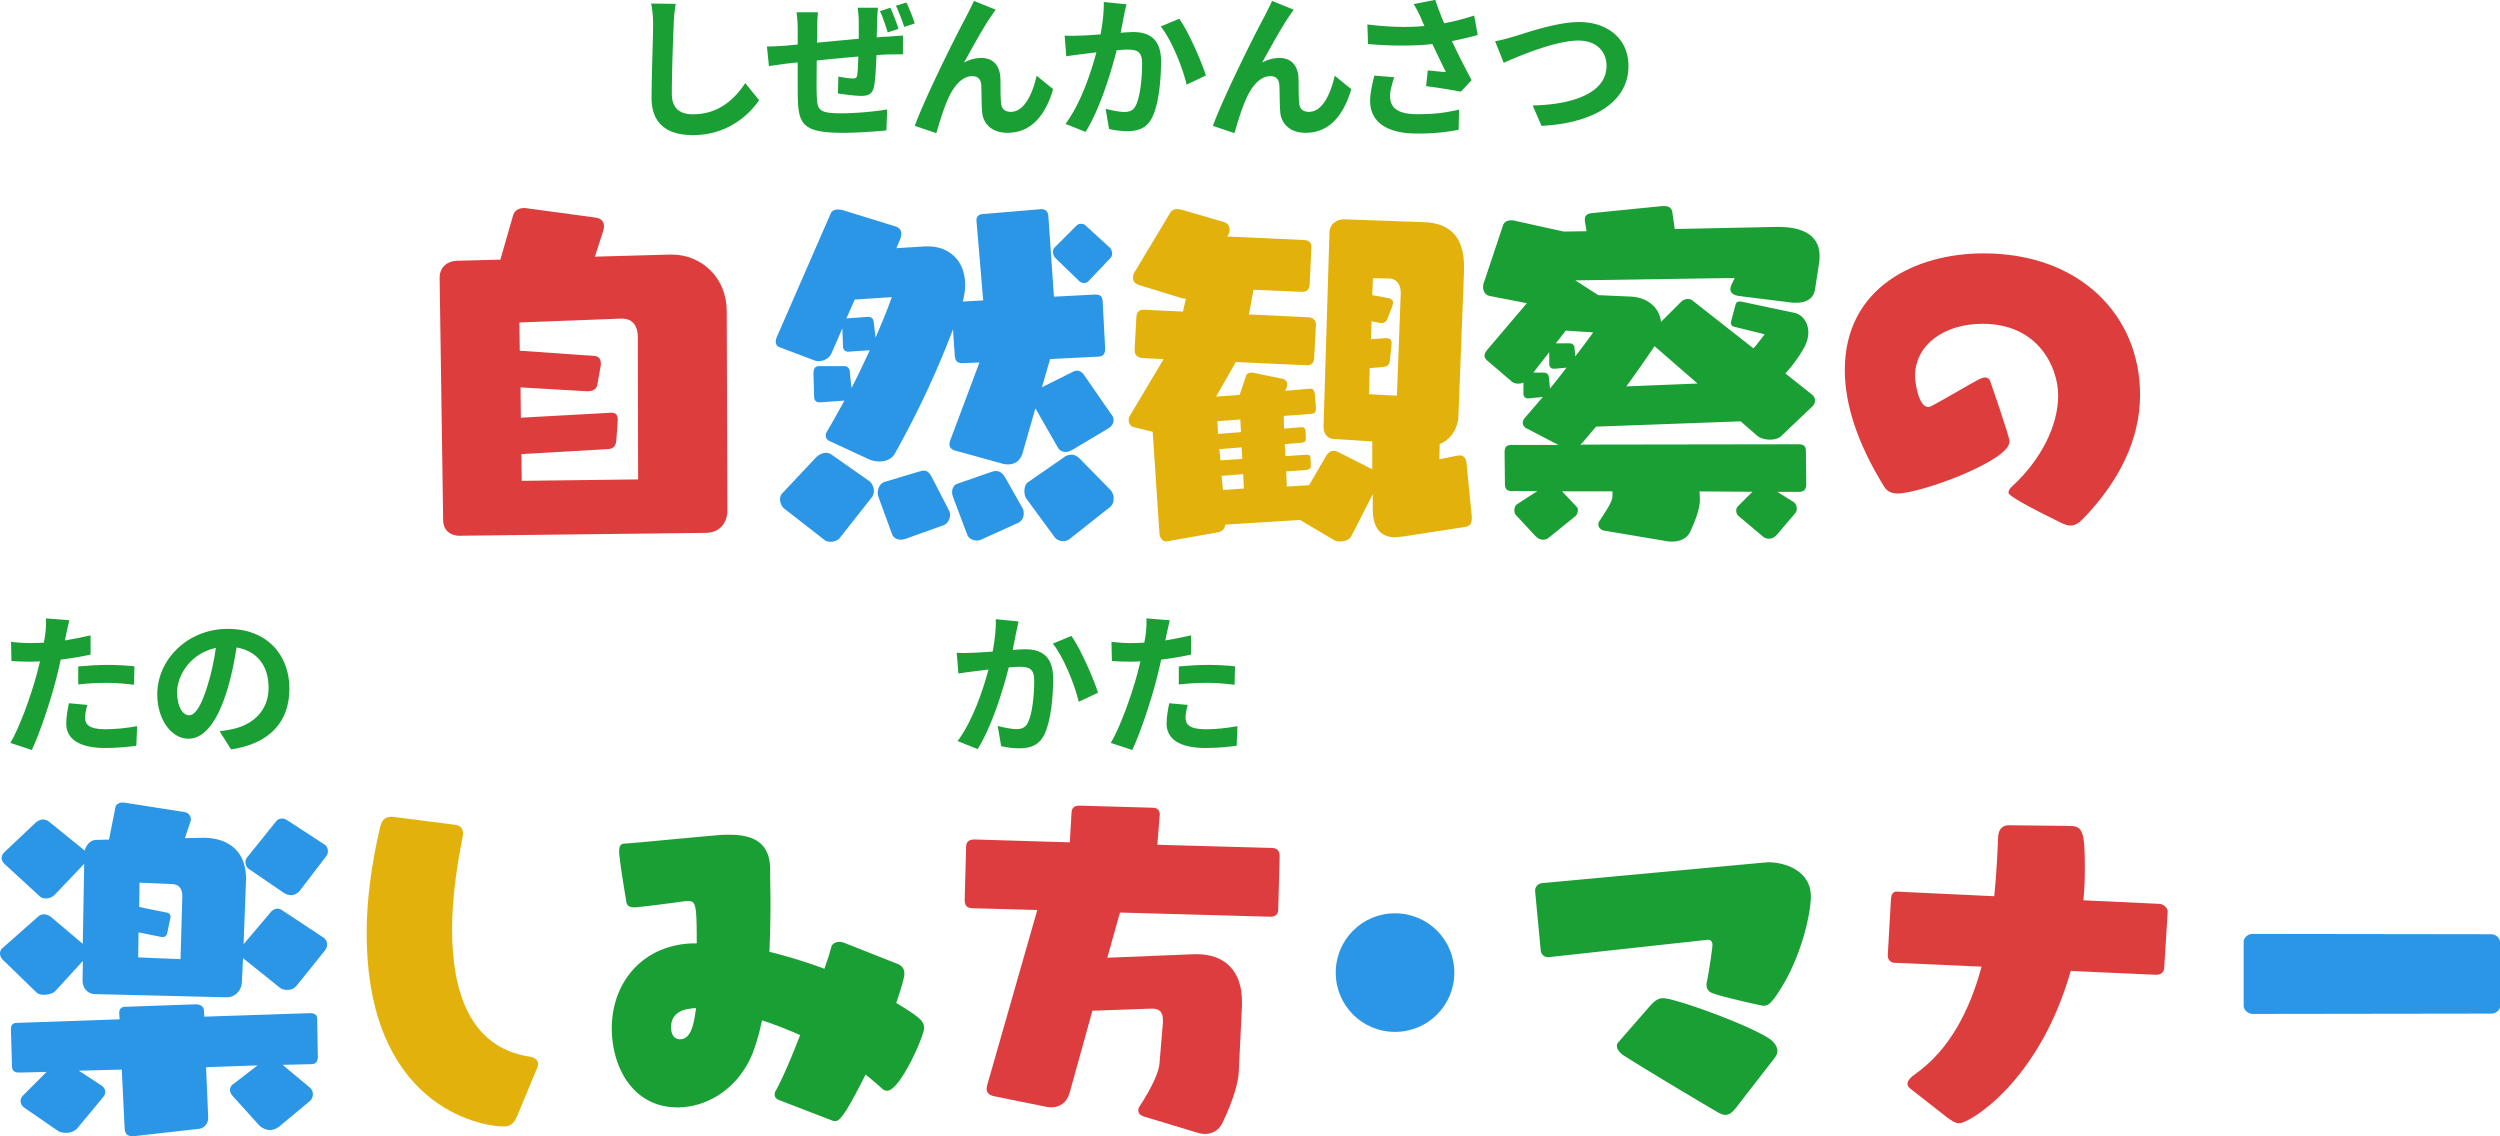 <svg id="_レイヤー_2" data-name="レイヤー 2" xmlns="http://www.w3.org/2000/svg" viewBox="0 0 226.84 103.1"><defs><style>.cls-1{fill:#e2b10c}.cls-1,.cls-2,.cls-5,.cls-6{stroke-width:0}.cls-2{fill:#1a9f34}.cls-5{fill:#2b96e5}.cls-7{isolation:isolate}.cls-6{fill:#dd3d3d}</style></defs><g id="_レイヤー_1-2" data-name="レイヤー 1"><g id="_グループ_169" data-name="グループ 169"><g id="_しぜんかんさつ" data-name="しぜんかんさつ" class="cls-7"><g class="cls-7"><path class="cls-2" d="M61.31.35c-.1.59-.17 1.29-.18 1.85-.07 1.48-.17 4.59-.17 6.32 0 1.4.84 1.85 1.91 1.85 2.3 0 3.75-1.32 4.75-2.83l1.26 1.55c-.9 1.32-2.86 3.17-6.02 3.17-2.27 0-3.74-1-3.74-3.36 0-1.86.14-5.5.14-6.7 0-.66-.06-1.33-.18-1.88l2.24.03zM79.67.7c-.04.21-.07.83-.08 1.19-.01.55-.03 1.04-.04 1.5.38-.03.73-.06 1.05-.07.38-.03.92-.06 1.33-.1v1.71c-.24-.01-.97.01-1.34.01-.29.01-.66.03-1.06.06-.04 1.06-.1 2.2-.21 2.79-.14.73-.49.91-1.2.91-.49 0-1.6-.14-2.09-.22l.04-1.53c.43.08 1 .17 1.28.17s.39-.04.43-.31c.06-.39.08-1.01.1-1.68-1.22.1-2.58.24-3.77.36-.01 1.26-.03 2.54 0 3.12.04 1.37.15 1.67 2.24 1.67 1.36 0 3.11-.17 4.15-.35l-.07 1.9c-.94.1-2.63.22-3.95.22-3.6 0-4.03-.76-4.09-3.17-.01-.59-.01-1.93-.01-3.22l-.94.1c-.43.06-1.3.18-1.67.24l-.18-1.78c.39 0 1.04-.03 1.74-.08l1.05-.1v-1.4c0-.57-.04-1.05-.11-1.53h1.96c-.06.45-.08.84-.08 1.43 0 .32 0 .79-.01 1.33 1.18-.11 2.52-.24 3.78-.35V1.97c0-.36-.06-1.01-.1-1.27h1.88zm.88 2.24c-.2-.6-.43-1.37-.71-1.93l.95-.31c.25.56.57 1.37.73 1.92l-.97.32zM82.24.22c.27.55.59 1.37.76 1.91l-.95.31c-.21-.6-.48-1.36-.76-1.92l.95-.29zm7.65 1.31c-.69 1-1.74 2.93-2.42 4.15a3.2 3.2 0 011.58-.42c1.04 0 1.67.67 1.72 1.82.03.62-.01 1.74.07 2.31.04.55.42.76.88.76 1.19 0 1.95-1.55 2.34-3.28l1.5 1.22c-.71 2.4-2 3.96-4.15 3.96-1.51 0-2.24-.92-2.3-1.93-.06-.74-.04-1.88-.08-2.44-.04-.49-.31-.77-.81-.77-.95 0-1.72.95-2.21 2.09-.38.81-.84 2.35-1.05 3.08L83 11.42c1.02-2.77 3.95-8.6 4.68-9.92.18-.38.43-.83.69-1.42l1.98.8c-.14.17-.29.42-.45.64zM102.21.39c-.08.36-.18.8-.25 1.15-.07.42-.18.92-.28 1.43.46-.03.88-.06 1.16-.06 1.47 0 2.51.66 2.51 2.65 0 1.64-.2 3.85-.79 5.06-.46.97-1.23 1.28-2.28 1.28-.53 0-1.19-.08-1.65-.2l-.31-1.83c.53.15 1.33.29 1.7.29.46 0 .83-.14 1.04-.6.39-.77.57-2.42.57-3.8 0-1.11-.48-1.26-1.36-1.26-.22 0-.56.03-.95.06-.53 2.1-1.54 5.36-2.82 7.41l-1.82-.73c1.36-1.82 2.3-4.59 2.8-6.49-.49.06-.92.11-1.19.15-.39.04-1.11.14-1.54.21l-.15-1.88c.5.04.97.01 1.47 0 .43-.01 1.09-.06 1.79-.11.2-1.06.31-2.07.29-2.94l2.06.21zm4.79 1.3c.84 1.19 2 3.84 2.42 5.16l-1.75.83c-.36-1.54-1.36-4.05-2.35-5.28l1.68-.7zm9.94-.16c-.69 1-1.74 2.93-2.42 4.15a3.2 3.2 0 011.58-.42c1.04 0 1.67.67 1.72 1.82.03.62-.01 1.74.07 2.31.04.55.42.76.88.76 1.19 0 1.95-1.55 2.34-3.28l1.5 1.22c-.71 2.4-2 3.96-4.15 3.96-1.51 0-2.24-.92-2.3-1.93-.06-.74-.04-1.88-.08-2.44-.04-.49-.31-.77-.81-.77-.95 0-1.72.95-2.21 2.09-.38.81-.84 2.35-1.05 3.08l-1.96-.66c1.02-2.77 3.95-8.6 4.68-9.92.18-.38.43-.83.69-1.42l1.97.8c-.14.17-.29.42-.45.64zm17.15 1.64c-.7.2-1.51.39-2.35.56a73.38 73.38 0 001.79 3.54l-.98 1.05c-.76-.15-2.13-.38-3.15-.5l.15-1.43c.46.04 1.22.13 1.64.15-.34-.7-.81-1.67-1.22-2.54-1.7.18-3.64.18-5.84 0l-.06-1.78c1.99.25 3.71.28 5.18.14a7.39 7.39 0 01-.29-.66c-.25-.56-.39-.84-.69-1.33l1.96-.38c.24.73.5 1.39.81 2.12.97-.18 1.83-.41 2.72-.7l.32 1.75zm-7.58 3.85c-.17.45-.38 1.25-.38 1.65 0 1.01.52 1.69 2.48 1.69s2.76-.2 3.78-.41l-.04 1.83c-.77.14-1.93.34-3.74.34-2.79 0-4.29-1.05-4.29-2.98 0-.62.17-1.48.39-2.28l1.79.15zm10.84-3.7C138.43 3 141.24 2 143.28 2c2.51 0 4.48 1.44 4.48 4.01 0 3.14-3 5.16-7.89 5.41l-.8-1.85c3.75-.08 6.7-1.18 6.7-3.59 0-1.3-.9-2.3-2.56-2.3-2.04 0-5.32 1.37-6.77 2.02l-.78-1.96c.5-.08 1.19-.27 1.69-.42z"/></g></g><g id="_かた" data-name="かた" class="cls-7"><g class="cls-7"><path class="cls-2" d="M92.42 56.39c-.08.36-.18.8-.25 1.15-.07.42-.18.92-.28 1.43.46-.03.88-.06 1.16-.06 1.47 0 2.51.66 2.51 2.65 0 1.64-.2 3.85-.79 5.06-.46.97-1.23 1.28-2.28 1.28-.53 0-1.19-.08-1.65-.2l-.31-1.83c.53.15 1.33.29 1.7.29.46 0 .83-.14 1.04-.6.39-.77.57-2.42.57-3.8 0-1.11-.48-1.26-1.36-1.26-.22 0-.56.03-.95.06-.53 2.1-1.54 5.36-2.82 7.41l-1.82-.73c1.36-1.82 2.3-4.59 2.8-6.49-.49.06-.92.11-1.19.15-.39.04-1.11.14-1.54.21l-.15-1.88c.5.04.97.01 1.47 0 .43-.01 1.09-.06 1.79-.11.2-1.06.31-2.07.29-2.94l2.06.21zm4.79 1.3c.84 1.19 2 3.84 2.42 5.16l-1.75.83c-.36-1.54-1.36-4.05-2.35-5.28l1.68-.7zm10.84 1.71c-.83.18-1.76.34-2.69.45-.13.6-.27 1.22-.42 1.78-.5 1.95-1.44 4.79-2.2 6.42l-1.95-.64c.83-1.39 1.88-4.3 2.4-6.25.1-.36.2-.76.29-1.15-.32.01-.63.03-.91.03-.67 0-1.19-.03-1.68-.06l-.04-1.74c.71.08 1.18.11 1.75.11.41 0 .81-.01 1.23-.04.06-.31.1-.58.13-.8.07-.52.08-1.08.06-1.4l2.12.17c-.1.38-.22.99-.29 1.3l-.11.53c.78-.13 1.57-.28 2.33-.46v1.75zm-.28 4.56c-.11.39-.2.85-.2 1.16 0 .6.35 1.05 1.83 1.05.92 0 1.89-.1 2.88-.28l-.07 1.78c-.79.1-1.72.2-2.83.2-2.34 0-3.53-.81-3.53-2.21 0-.63.13-1.3.24-1.85l1.67.15zm-.81-3.49c.77-.07 1.77-.14 2.66-.14.78 0 1.62.04 2.44.13l-.04 1.67c-.69-.08-1.54-.17-2.38-.17-.97 0-1.81.04-2.68.15v-1.64z"/></g></g><g id="_たの" data-name="たの" class="cls-7"><g class="cls-7"><path class="cls-2" d="M8.2 59.4c-.83.18-1.77.34-2.69.45-.13.6-.27 1.22-.42 1.78-.5 1.95-1.44 4.79-2.2 6.42l-1.95-.64c.83-1.39 1.88-4.3 2.4-6.25.1-.36.2-.76.29-1.15-.32.01-.63.03-.91.03-.67 0-1.19-.03-1.68-.06L1 58.24c.71.08 1.18.11 1.75.11.41 0 .81-.01 1.23-.04.06-.31.1-.58.13-.8.07-.52.08-1.08.06-1.4l2.12.17c-.1.38-.22.99-.29 1.3l-.11.53c.78-.13 1.57-.28 2.33-.46v1.75zm-.28 4.56c-.11.39-.2.85-.2 1.16 0 .6.35 1.05 1.83 1.05.92 0 1.89-.1 2.89-.28l-.07 1.78c-.78.1-1.72.2-2.83.2-2.34 0-3.53-.81-3.53-2.21 0-.63.13-1.3.24-1.85l1.67.15zm-.82-3.49c.77-.07 1.76-.14 2.66-.14.79 0 1.62.04 2.44.13l-.04 1.67c-.69-.08-1.54-.17-2.38-.17-.97 0-1.81.04-2.68.15v-1.64zm12.83 5.88c.53-.07.92-.14 1.29-.22 1.78-.42 3.15-1.69 3.15-3.71s-1.04-3.35-2.9-3.67c-.2 1.18-.43 2.47-.83 3.77-.83 2.8-2.03 4.51-3.54 4.51s-2.83-1.69-2.83-4.03c0-3.19 2.79-5.94 6.39-5.94s5.6 2.39 5.6 5.42-1.79 4.99-5.29 5.52l-1.04-1.64zm-1.08-4.2c.32-1.02.57-2.21.74-3.36-2.3.48-3.52 2.49-3.52 4.02 0 1.4.56 2.09 1.08 2.09.57 0 1.13-.87 1.7-2.75z"/></g></g><g id="_自然観察の_楽しみ方_マナー" data-name="自然観察の 楽しみ方 マナー" class="cls-7"><g class="cls-7"><path class="cls-6" d="M41.75 48.62c-.93 0-1.54-.54-1.54-1.44l-.32-21.98c0-.86.58-1.5 1.57-1.54l3.94-.1 1.18-4.1c.13-.38.54-.58.93-.58h.16l6.34.86c.58.06.8.42.8.8 0 .13-.03.22-.06.35l-.77 2.4 6.78-.19h.19c2.75 0 4.99 2.14 4.99 5.12L66 46.3c0 1.31-.86 2.05-1.95 2.05l-22.3.26zm16.13-17.95c0-.96-.35-1.76-1.47-1.76h-.06l-9.22.35.03 2.56 6.78.48c.45.03.58.35.58.7v.1l-.32 1.79c-.06.42-.38.61-.86.61h-.13l-5.98-.35.03 2.75 8.19-.45h.06c.38 0 .54.22.54.61v.13l-.13 1.76c-.03.38-.16.77-.74.8l-7.87.45.03 2.43 10.56-.13-.03-12.83z"/></g><g class="cls-7"><path class="cls-5" d="M97.21 40.85c-.16.1-.35.16-.51.16-.32 0-.58-.16-.7-.38l-2.05-3.58-1.15 4c-.19.74-.7 1.09-1.34 1.09-.19 0-.38-.03-.61-.1l-4.16-1.15c-.29-.06-.54-.26-.54-.58 0-.1.03-.19.06-.32l2.66-7.1-1.47.06h-.1c-.48 0-.64-.26-.67-.7l-.16-2.37c-1.31 3.49-3.1 7.39-5.28 11.29-.26.45-.77.7-1.38.7-.35 0-.67-.06-1.02-.22l-3.52-1.63c-.26-.13-.35-.32-.35-.51 0-.13.06-.26.13-.38.54-.9 1.06-1.86 1.57-2.78l-2.21.16h-.06c-.29 0-.48-.19-.48-.48l-.06-2.14c0-.42.13-.67.54-.67h2.24c.22 0 .48.1.51.48l.16 1.5c.61-1.15 1.15-2.34 1.66-3.42l-1.92.13h-.06c-.26 0-.45-.19-.45-.48l-.06-1.63-.99 2.27c-.16.38-.64.7-1.15.7-.16 0-.32-.03-.48-.1l-3.04-1.15c-.29-.1-.38-.29-.38-.51 0-.19.06-.38.16-.58l4.83-11.07c.13-.26.35-.35.64-.35.13 0 .29.03.45.06l4.77 1.47c.38.13.54.35.54.67 0 .19-.06.42-.16.64l-.29.67 2.59-.16h.29c1.92 0 3.36 1.31 3.36 3.46 0 .48-.06.99-.22 1.54l1.86-.1-.61-7.23v-.06c0-.32.22-.51.51-.54l5.34-.45h.06c.35 0 .58.22.61.61l.51 7.33 3.65-.19h.13c.42 0 .61.16.64.61l.22 4.19v.13c0 .45-.16.67-.61.7l-4.38.22-.74 2.56 2.82-1.41c.13-.06.26-.1.35-.1.26 0 .48.16.64.38l2.53 3.65c.13.16.16.32.16.48 0 .29-.19.54-.42.7l-3.39 2.02zm-20.99 7.93c-.19.26-.54.38-.86.38-.22 0-.42-.06-.54-.16l-3.62-2.82c-.26-.19-.42-.54-.42-.86 0-.22.06-.42.22-.58l2.98-3.17c.29-.32.67-.48.96-.48.19 0 .38.06.51.16l3.42 2.4c.26.19.42.54.42.9a.9.9 0 01-.19.58l-2.88 3.65zm3.23-18.17c.61-1.38 1.09-2.59 1.47-3.65l-3.36.22-.77 1.73s.1-.03.16-.03l1.82-.13c.22 0 .48.1.51.48l.16 1.38zm2.65 18.3c-.13.03-.22.06-.35.06-.35 0-.67-.16-.8-.48l-1.25-3.42c-.03-.1-.06-.22-.06-.35 0-.42.22-.86.61-.99l3.1-.93c.16-.03.32-.1.45-.1.26 0 .51.13.74.58l1.57 3.04c.06.13.1.26.1.38 0 .38-.22.83-.61.96l-3.49 1.25zm6.88.07c-.13.06-.26.06-.38.06-.35 0-.7-.19-.83-.51l-1.28-3.39c-.06-.16-.1-.32-.1-.48 0-.32.13-.64.48-.77l3.14-1.09c.13-.03.26-.06.35-.06.32 0 .61.16.86.61l1.54 2.72c.1.16.13.32.13.51 0 .35-.16.7-.51.86l-3.39 1.54zm8.07-.07c-.16.13-.38.19-.58.19-.29 0-.61-.13-.77-.35l-2.56-3.49c-.13-.16-.19-.45-.19-.7 0-.32.1-.64.32-.8l3.23-2.24c.19-.16.45-.26.7-.26s.51.1.77.35l2.82 2.88c.16.19.26.45.26.74s-.1.58-.32.77l-3.68 2.91zm1.76-23.45c-.13.16-.29.22-.45.22s-.32-.06-.45-.19l-2.18-2.11a.81.81 0 01-.19-.51c0-.16.03-.29.16-.42l1.98-1.98c.13-.13.26-.16.42-.16.13 0 .29.03.38.13l2.21 2.02c.13.13.22.35.22.54 0 .16-.03.29-.16.42l-1.95 2.05z"/></g><g class="cls-7"><path class="cls-1" d="M127.16 48.69c-.19.03-.38.06-.58.06-1.02 0-2.02-.54-2.02-2.53v-1.38l-1.95 3.81c-.16.32-.58.48-.99.48-.22 0-.42-.03-.58-.13l-2.98-1.76-.1-.06-6.78.42c-.03.38-.29.64-.67.7l-4.51.8c-.06 0-.1.03-.16.03-.38 0-.61-.32-.64-.77l-.61-9.18-1.7-.42c-.32-.06-.48-.35-.48-.64 0-.13.03-.26.1-.38l3.07-5.15-1.89-.1c-.51-.03-.74-.32-.74-.7v-.1l.16-2.94c.03-.48.29-.64.64-.64h.13l3.46.16.26-1.18c-.13 0-.29 0-.45-.06l-3.74-1.15c-.42-.13-.61-.35-.61-.67 0-.16.03-.35.16-.54l3.17-5.28c.13-.26.35-.42.67-.42.13 0 .26.03.42.06l3.84 1.12c.35.1.51.38.51.7 0 .16-.03.32-.13.45l-.1.16 7.01.32c.38.03.64.19.64.61v.06l-.16 3.39c-.03.42-.26.64-.64.64h-.1l-4.35-.19-.42 2.24 5.44.26c.38.03.64.26.64.67v.06l-.16 2.98c-.03.42-.22.64-.64.64h-.1l-6.37-.29-1.79 3.14 2.14-.16.58-1.73c.06-.22.29-.29.48-.29.1 0 .19 0 .26.03l2.62.54c.22.06.38.26.38.51 0 .06 0 .13-.03.19l-.16.38 2.21-.19h.06c.29 0 .38.19.42.45l.1 1.28v.1c0 .26-.1.42-.42.45l-2.5.19.03 1.15 1.57-.13h.06c.19 0 .32.13.32.35l.03.64c0 .29-.1.38-.38.42l-1.54.13.06 1.09 1.86-.13h.1c.19 0 .32.06.32.32l.03.64c0 .29-.13.38-.38.42l-1.86.13.06 1.38 2.02-.13 1.57-2.69c.13-.22.35-.42.64-.42.16 0 .32.03.48.13l3.04 1.54v-2.53l-3.49-.22c-.51-.03-.93-.38-.93-1.09v-.06l.54-17.63c.03-.7.61-1.15 1.31-1.15h.06l7.26.26c2.37.1 3.58 1.41 3.58 4.03v.32l-.51 13.25c-.03 1.06-.67 2.14-1.7 2.53l-.03 1.38 1.6-.32c.1 0 .16-.03.22-.03.38 0 .58.22.64.67l.48 4.86v.22c0 .42-.16.67-.58.74l-5.86.9zm-14.62-10.63l-2.08.16.06 1.15 2.08-.16-.06-1.15zm.12 2.53l-2.02.16.1 1.02 1.98-.13-.06-1.06zm.13 2.43l-1.95.16.13 1.28 1.89-.13-.06-1.31zm14.3-16.51v-.06c0-.58-.38-1.18-1.02-1.18l-1.5-.03-.06 1.54 1.44.26c.32.06.45.22.45.45 0 .06-.03.16-.06.26l-.45 1.18c-.13.29-.32.38-.51.38-.1 0-.16 0-.26-.03l-.67-.13-.06 1.63 1.34-.1h.06c.32 0 .48.16.48.48v.06l-.16 1.5c-.03.45-.32.54-.61.58l-1.22.1-.06 2.37 2.53.13.35-9.38z"/></g><g class="cls-7"><path class="cls-2" d="M161.21 48.53c-.22.26-.48.35-.7.35-.19 0-.38-.06-.54-.19l-2.21-1.86c-.16-.13-.22-.32-.22-.48s.03-.29.16-.42l1.31-1.31-4.8-.03.03.61v.13c0 .7-.26 1.57-.86 2.88-.29.67-.99.93-1.66.93-.16 0-.32 0-.45-.03l-5.7-.96c-.26-.03-.54-.26-.54-.54 0-.13.03-.26.13-.38.83-1.28 1.15-1.76 1.15-2.27v-.38h-4.58l1.31 1.38c.1.1.13.22.13.35 0 .22-.1.45-.29.58l-2.34 1.89a.77.77 0 01-.51.19c-.26 0-.48-.1-.7-.32l-1.76-1.89c-.13-.13-.16-.29-.16-.48 0-.22.1-.45.26-.54l1.82-1.18h-2.3c-.45 0-.64-.19-.64-.64l-.03-2.88c0-.51.19-.67.67-.67h4.22l-.13-.06-2.82-1.47c-.19-.13-.29-.29-.29-.48 0-.16.1-.35.19-.45l1.63-1.89-1.28.13h-.06c-.26 0-.42-.19-.42-.42v-1.02c-.16.06-.32.1-.48.1-.22 0-.45-.06-.61-.22l-2.18-1.86c-.19-.16-.26-.32-.26-.45 0-.19.1-.35.22-.51l3.62-4.26-3.3-.64c-.42-.06-.67-.38-.67-.83 0-.16.03-.32.1-.48l1.7-5.09c.1-.32.38-.48.74-.48.1 0 .19 0 .29.03l4.48.99 2.08-.03-.16-.93v-.13c0-.35.22-.54.61-.58l6.4-.64h.19c.42 0 .67.16.74.54l.22 1.54 9.18-.19h.22c2.5 0 3.74.96 3.74 2.62 0 .19 0 .38-.03.58l-.38 2.46c-.13.83-.77 1.22-1.73 1.22-.16 0-.32 0-.51-.03l-4.64-.58c-.42-.06-.8-.22-.8-.61 0-.13.03-.26.1-.42l.29-.61-14.46.22 2.08 1.34 2.94.13c1.47.06 2.62.96 2.75 2.3l1.82-1.82c.16-.16.38-.26.61-.26.16 0 .29.03.42.13l5.54 4.35c.48-.54.86-1.09 1.02-1.28l-2.72-.67c-.26-.06-.35-.19-.35-.38 0-.03.03-.1.03-.16l.38-1.41c.06-.22.13-.35.38-.35h.13l4.83 1.02c.77.16 1.28.9 1.28 1.79 0 .45-.13.93-.42 1.44-.42.74-.99 1.54-1.66 2.27l2.37 1.89c.22.16.32.38.32.58s-.1.38-.26.54l-2.75 2.62c-.29.29-.67.38-1.09.38-.45 0-.9-.13-1.18-.38l-1.47-1.28-13.12.48-1.22 1.44-.22.19 19.81-.03c.48 0 .67.19.67.61l.03 3.04c0 .42-.19.67-.64.67h-1.98l1.44.9c.22.13.32.38.32.61 0 .16-.03.32-.16.45l-1.66 1.95zm-20.16-15.07h-.06c-.26 0-.42-.19-.42-.42v-1.09l-1.44 1.86h.93c.22 0 .45.1.48.42l.1 1.02c.54-.64 1.02-1.28 1.5-1.89l-1.09.1zm1.02-3.46l-.9 1.15h1.22c.22 0 .45.1.48.42l.06.77c.67-.86 1.22-1.6 1.63-2.18l-2.5-.16zm8.06 1.41l-.29.42c-.61.9-1.41 2.05-2.27 3.23l6.46-.26-3.9-3.39z"/></g><g class="cls-7"><path class="cls-6" d="M182.33 40.08c0 1.73-8.06 4.7-10.18 4.7-.48 0-.93-.19-1.18-.61-2.5-4.03-3.58-7.58-3.58-10.59 0-7.52 6.46-10.59 12.58-10.59 8.8 0 14.21 5.66 14.21 12.83 0 4-1.86 7.87-5.25 11.33-.38.38-.74.54-1.09.54-.22 0-.48-.1-.7-.19q-4.9-2.4-4.9-2.78c0-.19.1-.38.32-.58 2.62-2.4 4.19-5.5 4.19-8.26 0-2.46-1.73-6.5-6.85-6.5-3.52 0-6.14 1.92-6.14 4.77 0 .19.22 2.78 1.22 2.78.06 0 .16-.03.22-.06 1.12-.58 3.46-1.98 4.32-2.43.26-.13.45-.19.61-.19.22 0 .38.13.45.32 0 0 1.76 5.06 1.76 5.5z"/></g><g class="cls-7"><path class="cls-5" d="M26.85 89.5c-.19.22-.48.32-.77.32-.26 0-.51-.06-.67-.19l-3.36-2.69-.1 2.11c-.03.9-.67 1.44-1.38 1.44h-.06l-11.9-.29c-.61 0-1.12-.51-1.12-1.25l.03-1.76-2.46 2.69c-.22.26-.67.38-1.06.38-.29 0-.51-.06-.67-.19L.26 87.09a.859.859 0 01-.26-.58c0-.16.06-.35.22-.48l3.26-2.88a.83.83 0 01.51-.19c.22 0 .45.1.61.22l2.91 2.46.13-7.26-.03.03-2.56 2.69c-.29.32-.61.42-.86.42s-.45-.06-.58-.19l-3.2-2.94c-.16-.16-.26-.35-.26-.54s.1-.38.26-.54l2.82-2.66c.22-.19.45-.29.67-.29a.9.9 0 01.58.22l3.04 2.46c.06.06.13.1.16.16.13-.48.48-.99 1.06-.99l1.15-.03.58-2.91c.06-.35.42-.45.67-.45h.1l5.47.86c.42.06.61.38.61.67 0 .06 0 .1-.03.16l-.51 1.54 1.57-.03h.1c2.11 0 3.87 1.06 3.87 3.71v.19l-.22 5.76 2.46-2.91c.16-.19.38-.32.64-.32.13 0 .26.06.38.13l3.78 2.5c.22.16.32.38.32.61 0 .19-.06.38-.19.54l-2.62 3.26zm-1.6 12.77c-.22.16-.48.26-.74.26-.38 0-.77-.19-.99-.42l-2.43-2.69a.844.844 0 01-.22-.54c0-.19.1-.38.29-.51l2.21-1.7-4.67.16.19 4.54v.06c0 .54-.38.93-.8.99l-5.92.67h-.16c-.54 0-.67-.29-.7-.7l-.26-5.34-3.9.1 2.05 1.34c.22.16.35.35.35.58 0 .16-.06.32-.19.48l-2.34 2.82c-.26.29-.64.42-1.02.42-.29 0-.61-.06-.8-.22l-2.98-2.05c-.26-.19-.35-.38-.35-.61 0-.16.06-.35.22-.51l2.14-2.14-2.4.06h-.1c-.51 0-.64-.26-.64-.61l-.1-3.26c0-.51.19-.64.64-.64l9.22-.32-.03-.54v-.06c0-.38.22-.54.61-.54l6.34-.22c.42 0 .74.22.74.58l.03.54 9.6-.32c.42 0 .64.16.64.54l.06 3.42c0 .42-.19.67-.58.67l-2.62.06 2.46 2.05c.22.19.29.42.29.61 0 .26-.1.48-.29.64l-2.85 2.37zm-8.71-20.86v-.1c0-.83-.45-1.06-.9-1.09l-2.98-.13-.03 2.21 2.53.51c.22.06.32.19.32.38 0 .03-.03.1-.03.16l-.29 1.38c-.06.16-.19.29-.38.29h-.13l-2.08-.42-.03 2.27 3.84.16.16-5.63zm10.69-.61c-.22.26-.51.42-.83.42-.26 0-.51-.1-.77-.29l-3.04-2.08a.737.737 0 01-.32-.61c0-.16.06-.35.16-.45l2.62-3.26c.13-.16.32-.26.54-.26.16 0 .32.06.48.16l3.39 2.21c.19.13.29.35.29.58 0 .16-.03.32-.16.48l-2.37 3.1z"/></g><g class="cls-7"><path class="cls-1" d="M46.94 101.22c-.29.74-.67.99-1.22.99-2.27 0-12.45-1.95-12.45-17.57 0-2.94.42-6.14 1.22-9.6.13-.42.26-.93 1.06-.93.1 0 .19.03.29.03l5.47.7c.48.06.7.35.7.8 0 .1 0 .19-.03.29-.51 2.53-.96 5.54-.96 8.42 0 5.54 1.57 10.69 7.01 11.52.42.06.8.29.8.67 0 .1-.03.19-.06.29l-1.82 4.38z"/></g><g class="cls-7"><path class="cls-2" d="M70.74 99.84c-.29-.1-.45-.29-.45-.51 0-.13.03-.29.13-.42.61-1.12 1.41-2.98 2.18-4.99-1.15-.51-2.3-.96-3.46-1.34-.22 1.09-.51 2.08-.83 2.94-1.28 3.23-4.13 4.96-6.82 4.96-4.13 0-5.98-3.74-5.98-7.17 0-4.19 2.82-7.55 7.29-7.71h.42c0-3.74-.1-3.84-.86-3.84-.16 0-.35.03-.58.06-1.12.16-3.9.51-4.19.51-.64 0-.74-.29-.77-.58 0 0-.51-2.98-.64-4.32v-.22c0-.48.16-.64.48-.67.48 0 5.22-.48 8.61-.77.32-.03.64-.03.93-.03 2.5 0 3.68.99 3.68 3.17 0 .96.03 1.98.03 3.1 0 1.38-.03 2.88-.1 4.35 1.66.42 3.36.93 4.99 1.54.29-.8.51-1.5.64-2.02.1-.26.38-.42.74-.42.1 0 .22.03.35.06l4.86 1.92c.35.13.67.38.67.9 0 .38-.29 1.34-.74 2.66 2.05 1.25 2.53 1.63 2.53 2.27 0 .74-2.18 5.7-3.36 5.7a.63.63 0 01-.45-.19c-.48-.45-.99-.86-1.5-1.28-2.02 4.03-2.43 4.22-2.75 4.22-.13 0-.26-.03-.42-.1l-4.64-1.79zm-8.06-8.32c-1.09.1-1.79.67-1.79 1.66 0 1.09.67 1.12.8 1.12 1.02 0 1.25-1.31 1.47-2.82-.16 0-.35 0-.48.03z"/></g><path d="M103.73 101.28c-.29-.1-.45-.29-.45-.54 0-.1.03-.22.1-.32 1.28-1.95 1.76-3.23 1.82-3.84l.32-3.81v-.19c0-.77-.32-1.06-.99-1.06h-.1l-5.31.19-2.08 7.49c-.22.8-.86 1.28-1.66 1.28-.16 0-.32-.03-.48-.06l-4.74-.96c-.45-.1-.64-.35-.64-.67 0-.13.03-.22.06-.35l4.54-15.87-5.82-.16c-.51 0-.77-.19-.77-.74l.13-4.83c0-.45.26-.67.74-.67l8.67.26.16-2.75c.03-.45.35-.58.7-.58l6.69.19c.38 0 .61.26.61.58v.06l-.22 2.72 10.43.29c.61.03.67.45.67.77l-.13 4.83c0 .42-.26.64-.7.64l-13.66-.38-1.15 4.1 7.9-.32h.22c2.5 0 4.1 1.47 4.1 4.29v.38l-.29 5.98c-.03.93-.48 2.59-1.5 4.7-.32.64-.93.96-1.57.96-.22 0-.42-.03-.64-.1l-4.96-1.5z" fill="#dd3d3e" stroke-width="0"/><g class="cls-7"><path class="cls-5" d="M126.58 93.63c-2.98 0-5.38-2.4-5.38-5.38s2.4-5.38 5.38-5.38 5.38 2.4 5.38 5.38-2.4 5.38-5.38 5.38z"/></g><g class="cls-7"><path class="cls-2" d="M154.87 85.28l-14.37 1.57h-.06a.66.66 0 01-.64-.61l-.51-5.38v-.06c0-.35.29-.64.64-.67l20.09-1.86c.13 0 .26-.03.42-.03 1.63 0 3.87.83 3.87 3.1 0 1.6-.96 6.05-3.33 9.25-.29.38-.51.67-.99.67-.1 0-3.58-.77-4.54-1.12-.45-.13-.61-.45-.61-.77 0-.1 0-.16.03-.26.22-1.06.51-3.1.51-3.36 0-.32-.13-.48-.45-.48h-.06zm2.59 15.3c-.35.45-.64.58-.9.58-.22 0-.45-.1-.67-.22-1.82-1.06-7.17-4.26-8.48-5.12-.38-.22-.7-.58-.7-.9 0-.13.03-.26.13-.35l2.88-3.3c.32-.35.67-.7 1.18-.7 1.12 0 8.16 2.56 9.79 3.78.35.29.58.64.58.99 0 .19-.06.38-.19.58l-3.62 4.67z"/></g><path d="M195.67 88.45l-7.78-.35c-2.91 10.18-9.25 13.82-10.11 13.82-.38 0-.77-.26-1.25-.64l-3.23-2.53c-.16-.13-.22-.26-.22-.42 0-.29.32-.61.64-.83 3.2-2.24 5.02-5.86 6.08-9.79l-7.9-.35c-.35 0-.61-.29-.61-.64v-.06l.29-5.12c.03-.35.16-.64.51-.64l8.86.42c.19-1.89.29-3.71.35-5.38.03-.61.32-1.06.96-1.06l5.47.06c1.25 0 1.44.45 1.44 3.84 0 .93-.03 1.92-.13 2.91l6.85.32c.38 0 .8.35.8.7l-.32 5.12c0 .35-.29.61-.64.61h-.06z" fill="#dc3d3d" stroke-width="0"/><g class="cls-7"><path class="cls-5" d="M204.38 92c-.35 0-.8-.32-.8-.74v-5.82c0-.38.42-.7.77-.7l21.73.03c.35 0 .77.32.77.74v5.79c0 .38-.42.67-.77.67l-21.69.03z"/></g></g></g></g></svg>